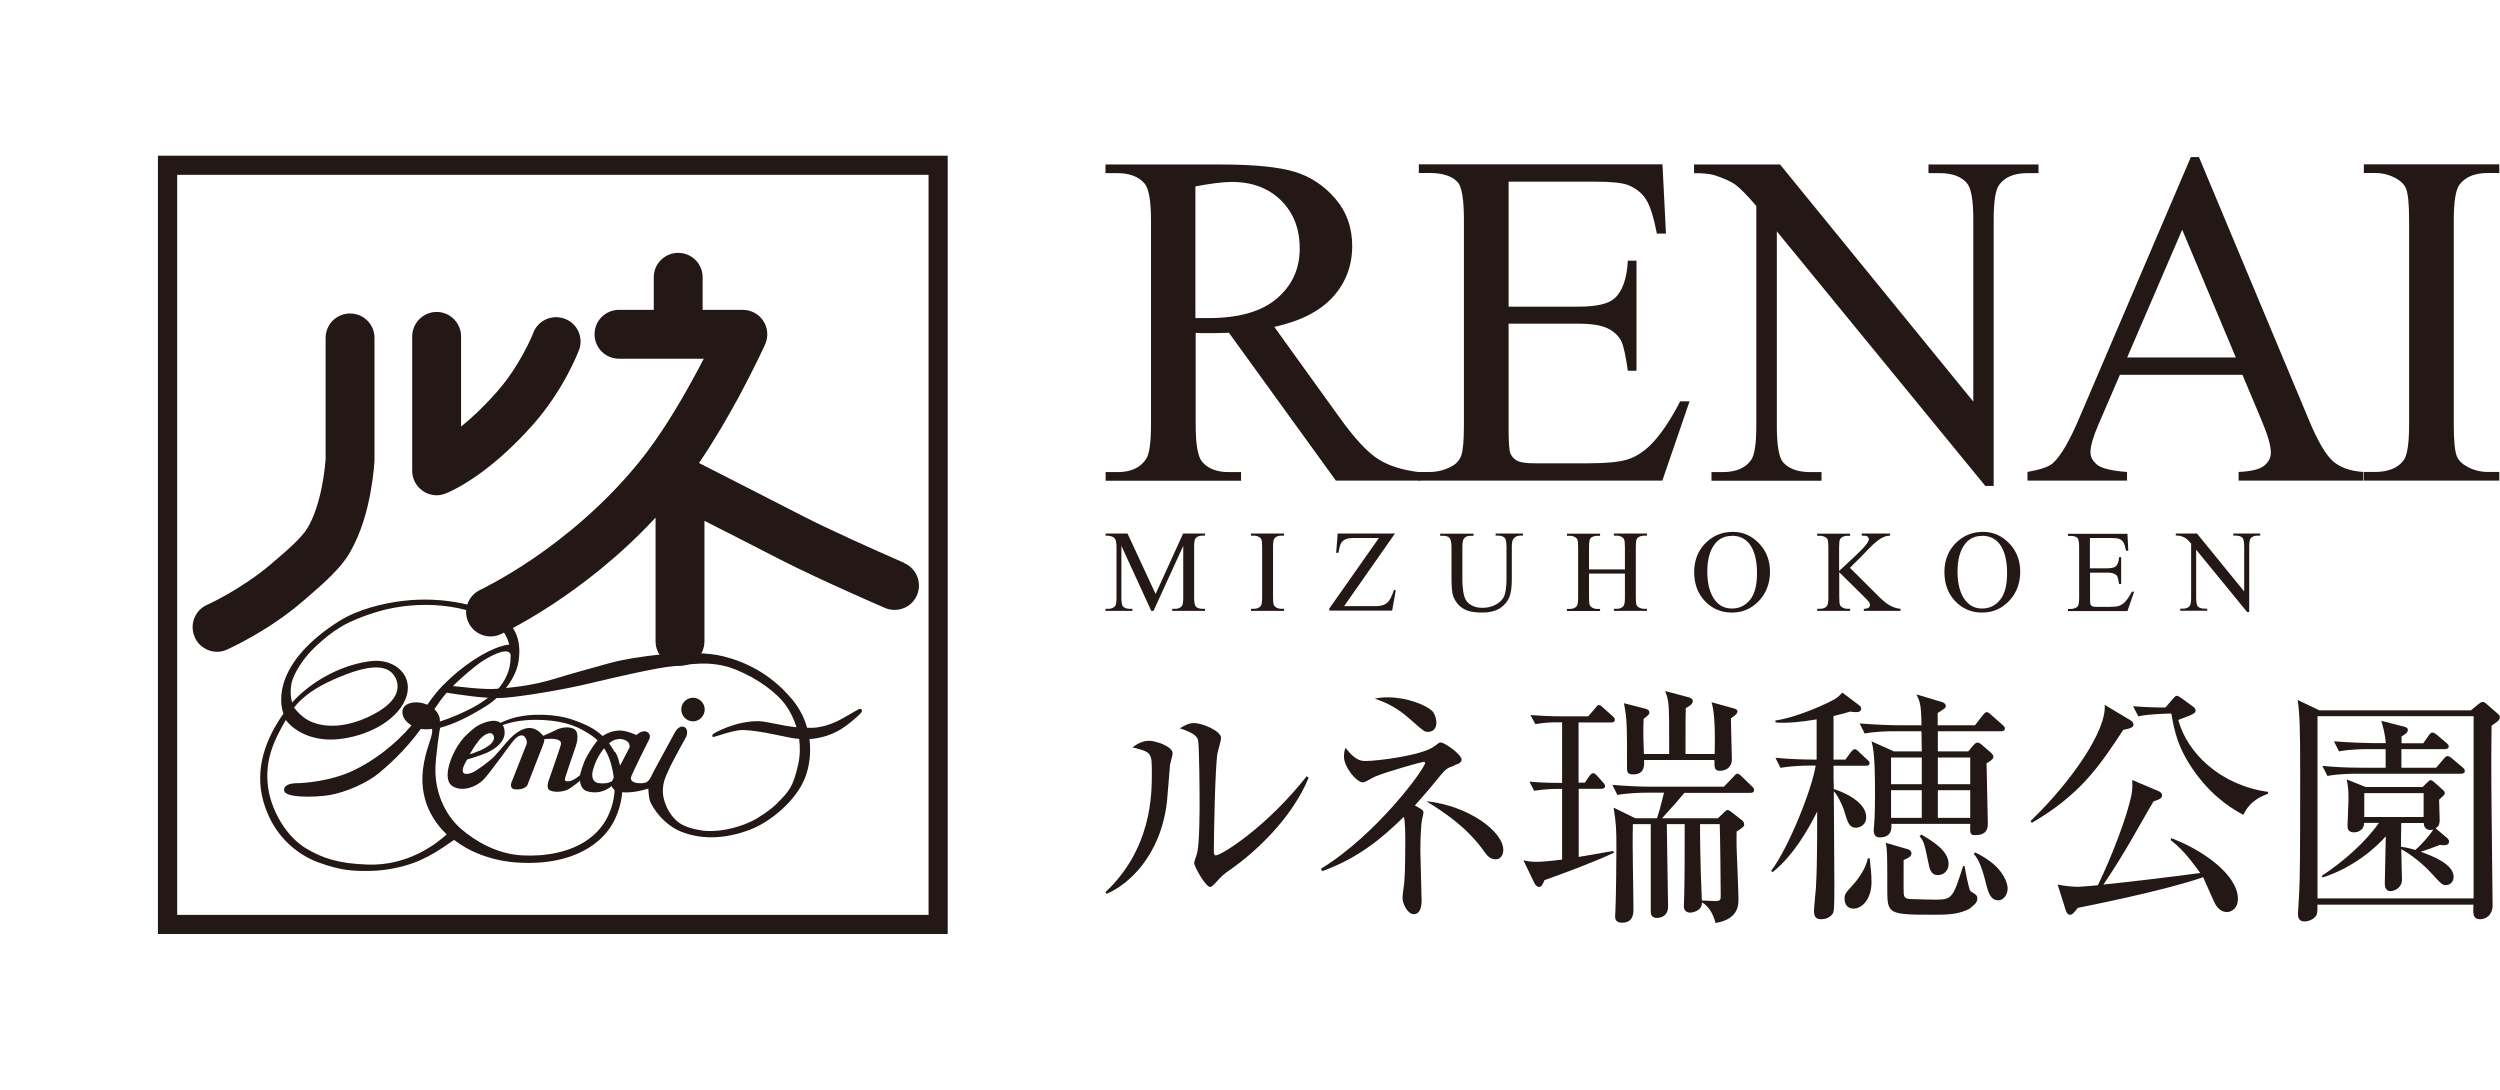 <?xml version="1.0" encoding="UTF-8"?><svg id="_レイヤー_2" xmlns="http://www.w3.org/2000/svg" viewBox="0 0 179.04 78.04"><defs><style>.cls-1{fill:none;}.cls-1,.cls-2{stroke-width:0px;}.cls-2{fill:#231815;}</style></defs><g id="_レイヤー_1-2"><path class="cls-2" d="M83.79,54.81c-.04.41-.18,2.27-.22,2.65-.47,3.87-2.79,5.92-4.32,6.55l-.09-.11c3.33-3.13,3.33-7.02,3.33-8.53s-.02-1.49-1.39-1.85c.29-.2.68-.47,1.19-.47.47,0,1.69.4,1.69.9,0,.14-.18.74-.2.86ZM88.16,62.24c-.61.43-.67.5-1.13,1.01-.09.09-.25.27-.36.27-.34,0-1.15-1.48-1.15-1.71,0-.13.22-.67.23-.79.16-.76.16-3.1.16-3.58,0-.67-.02-4-.11-4.43-.07-.32-.43-.56-1.3-.85.23-.14.59-.38,1.01-.38.54,0,1.94.54,1.94,1.08,0,.16-.22.88-.25,1.03-.18.92-.27,5.96-.27,7.06,0,.07,0,.31.13.31.43,0,3.69-2.07,6.52-5.67l.14.11c-1.22,2.95-3.82,5.31-5.56,6.55Z"/><path class="cls-2" d="M104.18,54.82c-.5.16-.63.25-1.01.7-.4.5-.97,1.19-1.84,2.16.56.32.61.36.61.52,0,.09-.09.45-.11.54-.04.23-.11,1.06-.11,2.18,0,.56.09,3.08.09,3.6,0,.13,0,.95-.56.95-.45,0-.81-.76-.81-1.17,0-.18.11-.95.13-1.12.07-.86.07-2.5.07-2.92s0-1.55-.11-1.76c-1.51,1.49-3.26,2.97-5.85,3.89l-.07-.18c4-2.45,7.45-7.18,7.45-7.58,0-.02-.02-.07-.11-.07-.11,0-2.58.68-3.48,1.06-.14.05-.7.41-.85.41-.5,0-1.37-1.13-1.37-1.82,0-.36.05-.5.11-.65.67.85,1.04.94,1.44.94.83,0,4.09-.4,4.93-1.06.31-.23.34-.27.45-.27.27,0,1.49.86,1.49,1.22,0,.18-.11.29-.52.41ZM102.27,52.41c-.25,0-.27,0-1.28-.9-1.08-.97-1.98-1.28-2.54-1.48.31-.05.49-.09.94-.09,1.39,0,2.74.56,3.17.97.23.23.31.65.31.83,0,.34-.16.67-.59.67ZM107.1,61.54c-.41,0-.63-.31-.81-.56-1.24-1.76-2.92-2.84-4.14-3.6,2.99.31,5.51,2.16,5.51,3.49,0,.09-.02.67-.56.67Z"/><path class="cls-2" d="M113.05,51.71v4.34h.45l.31-.45c.07-.11.18-.23.29-.23s.2.11.29.2l.4.45c.07.07.16.18.16.27,0,.18-.18.2-.27.2h-1.62v4.88c1.03-.18,1.57-.27,2.48-.43l.04.13c-1.49.7-3.8,1.55-4.97,1.96-.09.2-.18.49-.38.49-.14,0-.29-.14-.34-.27l-.79-1.64c.25.05.47.11.92.11.36,0,.99-.05,1.85-.16v-5.06h-.47c-.18,0-.83.02-1.53.13l-.34-.65c1.06.09,2.04.09,2.34.09v-4.34h-.4c-.18,0-.83,0-1.51.13l-.36-.65c.67.05,1.49.09,2.16.09h1.98l.5-.58c.09-.11.16-.23.27-.23s.22.11.31.2l.65.58c.07.07.18.16.18.27,0,.18-.18.2-.27.2h-2.32ZM118.67,58.59c.18-.56.2-.59.5-1.82h-1.22c-.43,0-1.31.02-2.12.16l-.36-.72c.88.07,1.89.13,2.77.13h5.22l.67-.7c.09-.09.18-.23.29-.23.13,0,.22.11.32.2l.72.7c.09.07.16.16.16.27,0,.18-.16.2-.27.2h-4.72c-.47.56-.49.59-1.6,1.82h4l.47-.45c.07-.07.14-.14.22-.14.09,0,.18.07.27.14l.76.59c.07.05.16.16.16.29s0,.18-.54.52c0,.31-.02.68,0,1.22.02.52.13,3.04.13,3.62,0,.43,0,1.44-1.64,1.71-.16-.61-.45-1.17-.97-1.48,0,.65-.72.74-.85.74-.14,0-.45-.07-.45-.45,0-.09.02-.47.02-.56.04-.94.04-3.94.04-5.33h-1.28c0,.68.09,5.56.09,5.91,0,.81-.76.81-.79.81-.45,0-.45-.34-.45-.49v-6.23h-1.28c-.05,1.71.04,4.43.04,6.12,0,.25,0,.94-.81.94-.5,0-.5-.31-.5-.49,0-.05.02-.34.02-.41.05-.92.07-4.05.07-4.48,0-1.3-.02-1.75-.2-2.86l1.55.76h1.58ZM119.54,54.01c0-3.75,0-3.76-.29-4.52l1.55.41c.25.07.43.11.43.31,0,.22-.27.38-.5.5-.02.52-.02.79-.02,3.29h2.09c.02-1.24.04-2.9-.23-3.71l1.48.41c.22.05.38.11.38.25,0,.18-.27.36-.47.49,0,.47.07,2.54.07,2.95,0,.52-.38.81-.85.81-.4,0-.4-.2-.4-.77h-5.04c.02.38.05,1.03-.79,1.03-.43,0-.43-.22-.43-.47,0-3.15,0-3.49-.22-4.63l1.48.38c.2.05.34.11.34.29,0,.13-.04.16-.41.45-.04.9-.02,1.49.02,2.52h1.82ZM121.75,59.02c0,.5,0,2.63.13,5.47.14,0,.85.04.92.04.43,0,.43-.09.43-.41,0-.92-.04-4.32-.07-5.1h-1.4Z"/><path class="cls-2" d="M133.61,54.84h-2.3c0,.79,0,.99.02,1.67.49.14,2.32.85,2.32,2,0,.68-.61.77-.74.77-.47,0-.59-.4-.79-1.06-.14-.54-.58-1.37-.79-1.55,0,1.04.04,5.71.04,6.66,0,1.73-.02,1.96-.13,2.12-.18.25-.47.38-.81.38-.23,0-.52-.04-.52-.58,0-.27.13-1.44.14-1.67.05-1.04.09-1.67.09-5.46-.67,1.35-1.73,3.17-3.19,4.34l-.11-.09c1.31-1.73,2.97-6.01,3.19-7.54h-.41c-.43,0-1.3.02-2.11.16l-.36-.72c1.1.11,2.23.13,2.95.13v-2.88c-1.08.18-2.11.29-2.95.22v-.14c1.76-.27,3.91-1.33,4.25-1.53.27-.16.41-.34.54-.47l1.26.95c.05.04.09.13.09.18,0,.27-.25.27-.38.27-.18,0-.31-.02-.41-.04-.29.09-.52.16-1.19.32v3.12h.85l.38-.52c.05-.07.2-.23.29-.23.11,0,.25.14.32.22l.56.52c.13.11.18.16.18.27,0,.16-.14.18-.27.18ZM132.75,65.07c-.61,0-.65-.56-.65-.68,0-.36.04-.4.67-1.1.07-.07.86-.99.99-1.82h.14c.05.5.13,1.1.13,1.69,0,1.24-.68,1.91-1.28,1.91ZM143.32,52.37h-4.54v1.44h2.18l.38-.45c.07-.07.16-.18.27-.18.09,0,.23.07.32.16l.67.58c.09.07.16.2.16.29,0,.2-.41.4-.49.45,0,.67.09,3.67.09,4.27,0,.32,0,.88-.92.88-.36,0-.36-.16-.34-.81h-5.65c.02.27.07.97-.83.97-.32,0-.43-.2-.43-.52,0-.04,0-.13.02-.25.07-.77.07-1.91.07-2.29,0-1.28,0-3.02-.25-3.82l1.6.72h2l-.02-1.44h-1.95c-.32,0-1.26,0-2.12.16l-.36-.72c1.15.09,2.27.13,2.77.13h1.66c-.02-1.49-.11-1.69-.36-2.21l1.87.56c.11.04.23.14.23.27,0,.14-.07.18-.58.5v.88h2.67l.56-.72c.13-.16.2-.22.29-.22s.2.09.32.2l.79.7c.18.16.18.2.18.27,0,.16-.14.2-.27.2ZM141.16,65.01c-.79.49-1.73.5-2.65.5-3.35,0-3.35-.05-3.35-1.91,0-2.45,0-2.72-.11-3.24l1.62.47c.05.02.22.11.22.27,0,.23-.13.29-.56.5,0,1.96-.02,2.43.04,2.56.07.22.36.23.59.23.32.02,1.4.04,1.67.04,1.19,0,1.24-.16,1.96-2.4h.11c.02.22.31,1.69.41,1.78.05.04.23.16.34.23.13.09.16.18.16.32,0,.34-.41.59-.47.63ZM137.63,54.25h-2.2v1.91h2.2v-1.91ZM137.63,56.59h-2.2v1.98h2.2v-1.98ZM138.78,62.67c-.5,0-.59-.43-.7-.99-.27-1.39-.36-1.49-.61-1.8l.14-.11c.81.49,1.94,1.15,1.94,2.11,0,.45-.32.79-.77.79ZM141.1,54.25h-2.32v1.91h2.32v-1.91ZM141.1,56.59h-2.32v1.98h2.32v-1.98ZM143.08,64.47c-.47,0-.67-.45-.85-1.19-.36-1.49-.65-1.85-.88-2.14l.11-.09c.34.16,1.26.65,1.76,1.3.4.5.56.99.56,1.28,0,.32-.2.85-.7.85Z"/><path class="cls-2" d="M152.06,52.27c-1.75,2.67-3.12,4.66-6.55,6.66l-.09-.13c2.9-2.79,5.46-6.48,5.31-8.32l1.84,1.1c.09.05.22.16.22.31,0,.18-.16.27-.72.38ZM159.5,65.32c-.43,0-.74-.29-.96-.79-.63-1.42-.7-1.58-.76-1.71-2.65.94-8.25,2.05-8.98,2.2-.31.4-.4.49-.56.49s-.25-.18-.29-.29l-.59-1.87c.38.07.88.16,1.48.16.14,0,1.19-.09,1.4-.11.94-1.93,2.11-4.92,2.41-6.5.07-.32.07-.72.05-1.04l1.87.79c.11.05.27.14.27.31,0,.22-.22.31-.61.43-.2.32-.34.58-1.66,2.88-.54.92-1.13,1.89-1.93,3.08,2.07-.22,4.63-.52,6.93-.83-.94-1.31-1.44-1.82-2.12-2.36l.05-.13c2.11.77,4.77,2.58,4.77,4.34,0,.79-.58.95-.79.95ZM160.65,58.35c-.58-.31-2.05-1.12-3.39-2.95-1.31-1.8-1.53-3.02-1.76-4.3-.45.02-1.5.02-2.36.2l-.38-.72c.47.04,1.39.09,2.32.09l.52-.61c.13-.14.2-.23.29-.23s.2.07.38.2l.79.58c.07.05.18.14.18.27,0,.16-.13.23-.41.36-.41.16-.58.23-.83.32.63,2.36,3.01,4.68,6.43,5.15v.13c-.5.2-1.28.49-1.78,1.53Z"/><path class="cls-2" d="M176.97,50.86l.52-.43c.11-.09.22-.16.32-.16.07,0,.2.07.25.13l.77.67c.09.07.2.18.2.29,0,.22-.2.34-.59.61-.02.99-.04,3.06,0,6.3,0,1.04.07,5.65.07,6.59,0,.59-.41.97-.88.97-.56,0-.52-.41-.49-1.04h-11.18c.02.22,0,.5-.02.59-.05.4-.58.61-.9.61-.38,0-.47-.25-.47-.56,0-.23.09-1.31.09-1.53.05-1.21.07-2.09.07-8.57,0-3.29-.04-4.2-.18-5.2l1.55.74h10.86ZM165.97,51.29v13.05h11.18v-13.05h-11.18ZM175.28,60.04c.05.05.11.13.11.22,0,.23-.2.27-.34.27-.07,0-.18,0-.32-.02-.58.23-.76.29-1.37.49.76.27,2.36.86,2.36,1.8,0,.32-.23.59-.56.59-.22,0-.31-.05-1.01-.83-.61-.67-1.4-1.31-2.18-1.75,0,.34.05,2.02.05,2.2,0,.54-.5.81-.83.81-.29,0-.4-.25-.4-.54,0-.54.07-2.9.07-3.39-.58.68-2.2,2.21-4.52,2.95l-.07-.11c1.57-1.04,3.1-2.38,4.1-3.8h-1.06c0,.49-.4.68-.72.68-.47,0-.47-.32-.47-.52,0-.09.07-1.57.07-1.85,0-.56-.02-.94-.13-1.42l1.35.54h4.09l.32-.31c.09-.09.18-.18.25-.18s.18.07.25.14l.63.56c.09.07.14.16.14.25,0,.07-.11.18-.41.45,0,.23.04,1.26.04,1.46,0,.38-.14.49-.29.59l.83.7ZM173.55,53.22l.38-.54c.09-.14.18-.22.27-.22.07,0,.18.05.34.18l.63.54c.09.07.2.16.2.27,0,.16-.16.2-.29.2h-3.1v1.33h2.49l.52-.61c.11-.13.18-.22.29-.22s.22.07.34.18l.72.61c.11.09.18.16.18.27,0,.18-.16.2-.27.2h-7.45c-.18,0-1.3,0-2.12.16l-.36-.72c.92.09,1.86.13,2.77.13h1.76v-1.33h-1.22c-.31,0-1.26,0-2.12.16l-.36-.72c1.12.09,2.43.13,2.77.13h.94c-.04-.65-.22-1.24-.32-1.6l1.67.43c.11.04.23.07.23.22,0,.2-.18.31-.45.47v.49h1.57ZM173.57,58.51v-1.71h-4.25v1.71h4.25ZM171.97,58.95c-.02.77-.02,1.26-.02,1.69.25.04.49.07,1.03.23.36-.31,1.03-1.04,1.28-1.46-.41.11-.68-.09-.68-.47h-1.6Z"/><path class="cls-2" d="M101.71,34.42h-6.04l-7.66-10.59c-.57.02-1.03.03-1.39.03-.14,0-.3,0-.47,0-.17,0-.34-.01-.52-.02v6.58c0,1.43.16,2.31.47,2.66.42.49,1.06.73,1.9.73h.88v.62h-9.7v-.62h.85c.96,0,1.64-.31,2.05-.94.23-.34.35-1.16.35-2.45v-14.63c0-1.42-.16-2.31-.47-2.66-.43-.49-1.08-.73-1.94-.73h-.85v-.62h8.25c2.4,0,4.18.18,5.32.53,1.14.35,2.11,1,2.91,1.94.8.94,1.19,2.06,1.19,3.37,0,1.39-.45,2.6-1.36,3.62s-2.31,1.75-4.22,2.17l4.68,6.5c1.07,1.49,1.99,2.48,2.76,2.97.77.49,1.77.8,3.01.94v.62ZM85.63,22.78c.21,0,.4,0,.55,0,.16,0,.28,0,.38,0,2.16,0,3.79-.47,4.88-1.4,1.1-.94,1.64-2.13,1.64-3.57s-.44-2.56-1.33-3.45c-.89-.88-2.06-1.33-3.52-1.33-.65,0-1.52.11-2.62.32v9.42Z"/><path class="cls-2" d="M108.04,13.01v8.95h4.98c1.29,0,2.15-.19,2.59-.58.58-.51.9-1.41.97-2.71h.62v7.88h-.62c-.16-1.1-.31-1.81-.47-2.12-.2-.39-.53-.7-.99-.92-.46-.22-1.16-.33-2.1-.33h-4.98v7.46c0,1,.04,1.61.13,1.83.09.22.24.39.47.52s.65.19,1.27.19h3.84c1.28,0,2.21-.09,2.79-.27.58-.18,1.14-.53,1.67-1.05.69-.69,1.4-1.73,2.12-3.12h.67l-1.95,5.68h-17.45v-.62h.8c.53,0,1.04-.13,1.52-.38.36-.18.6-.45.73-.8.13-.36.19-1.09.19-2.19v-14.71c0-1.44-.15-2.32-.43-2.66-.4-.44-1.07-.67-2-.67h-.8v-.62h17.45l.25,4.96h-.65c-.23-1.19-.49-2.01-.78-2.45-.28-.45-.7-.78-1.26-1.02-.45-.17-1.23-.25-2.35-.25h-6.21Z"/><path class="cls-2" d="M121.34,11.78h6.14l13.84,16.98v-13.06c0-1.39-.16-2.26-.47-2.6-.41-.47-1.06-.7-1.95-.7h-.79v-.62h7.88v.62h-.8c-.96,0-1.64.29-2.04.87-.24.36-.37,1.17-.37,2.44v19.09h-.6l-14.93-18.23v13.94c0,1.39.15,2.26.45,2.6.42.47,1.07.7,1.95.7h.8v.62h-7.88v-.62h.79c.97,0,1.65-.29,2.05-.87.25-.36.37-1.17.37-2.44v-15.75c-.66-.77-1.16-1.27-1.49-1.52-.34-.24-.84-.47-1.5-.68-.32-.1-.81-.15-1.47-.15v-.62Z"/><path class="cls-2" d="M160.59,26.84h-8.77l-1.54,3.57c-.38.88-.57,1.54-.57,1.97,0,.35.16.65.49.91.33.26,1.04.43,2.13.51v.62h-7.13v-.62c.95-.17,1.56-.38,1.84-.65.57-.53,1.2-1.62,1.89-3.26l7.97-18.64h.58l7.88,18.84c.63,1.51,1.21,2.5,1.73,2.95.52.45,1.24.7,2.16.76v.62h-8.93v-.62c.9-.04,1.51-.19,1.83-.45.32-.26.48-.57.48-.94,0-.49-.22-1.26-.67-2.32l-1.37-3.26ZM160.12,25.6l-3.84-9.15-3.94,9.15h7.78Z"/><path class="cls-2" d="M178.99,33.8v.62h-9.7v-.62h.8c.93,0,1.61-.27,2.04-.82.27-.36.4-1.21.4-2.57v-14.63c0-1.15-.07-1.9-.22-2.27-.11-.28-.34-.52-.68-.72-.49-.27-1-.4-1.54-.4h-.8v-.62h9.7v.62h-.82c-.92,0-1.6.27-2.02.82-.28.36-.42,1.21-.42,2.57v14.63c0,1.15.07,1.9.22,2.27.11.28.35.52.7.72.48.27.98.4,1.52.4h.82Z"/><path class="cls-2" d="M67.87,66.89H11.31V11.15h56.56v55.74ZM12.69,65.52h53.81V12.52H12.69v52.99Z"/><path class="cls-2" d="M13.95,45.63c-.4-.88,0-1.92.87-2.31h.01s.04-.03.08-.04c.07-.04.17-.08.31-.15.26-.14.65-.33,1.1-.59.89-.51,2.05-1.26,3.05-2.11.5-.43,1.07-.91,1.57-1.38.5-.47.93-.96,1.09-1.25.49-.81.84-2,1.03-3,.19-.98.25-1.78.26-1.95v-8.66c0-.96.78-1.74,1.75-1.74s1.75.78,1.75,1.74v8.78c0,.06-.05.99-.28,2.26-.23,1.27-.64,2.88-1.49,4.35-.47.79-1.09,1.43-1.7,2.01-.62.58-1.24,1.1-1.7,1.5-2.49,2.14-5.31,3.39-5.39,3.43-.23.11-.48.16-.71.16-.67,0-1.31-.39-1.6-1.03"/><path class="cls-2" d="M30.27,35.15c-.47-.33-.75-.86-.75-1.43v-9.63c0-.96.79-1.75,1.75-1.75s1.75.79,1.75,1.75v6.46c.73-.59,1.6-1.39,2.55-2.47,1.67-1.88,2.59-4.14,2.62-4.24h0c.34-.91,1.36-1.35,2.26-1.01.91.34,1.36,1.35,1.01,2.26-.05.11-1.05,2.78-3.28,5.31-3.37,3.81-6.08,4.87-6.31,4.96-.2.07-.4.11-.61.11-.35,0-.7-.11-1-.32"/><path class="cls-2" d="M64.76,40.31s-.27-.11-.73-.32c-1.37-.6-4.42-1.95-6.55-3.04-1.22-.62-3.37-1.72-5.22-2.67-.83-.43-1.61-.82-2.2-1.12,1.11-1.63,2.09-3.34,2.88-4.79,1.13-2.11,1.85-3.69,1.86-3.72.24-.54.19-1.17-.13-1.66-.32-.5-.88-.8-1.47-.8h-2.88v-2.33c0-.97-.78-1.75-1.75-1.75s-1.75.78-1.75,1.75v2.33h-2.49c-.97,0-1.75.78-1.75,1.75s.78,1.75,1.75,1.75h6.07c-.22.44-.48.91-.75,1.41-1.05,1.93-2.44,4.23-3.87,5.98-2.51,3.1-5.39,5.42-7.62,6.94-1.12.76-2.08,1.32-2.75,1.69-.33.18-.6.32-.77.41-.09.05-.15.08-.2.1-.02,0-.03.02-.04.02h0c-.88.41-1.26,1.45-.86,2.32.29.64.93,1.02,1.59,1.02.24,0,.49-.05.73-.16.12-.07,5.84-2.69,11.09-8.35v8.86c0,.97.78,1.75,1.75,1.75s1.75-.78,1.75-1.75v-8.63c1.9.96,4.18,2.13,5.44,2.78,3.03,1.54,7.47,3.45,7.49,3.46.23.1.46.14.69.14.68,0,1.32-.39,1.6-1.05.38-.89-.03-1.92-.91-2.3"/><path class="cls-2" d="M50.47,50.81c0,.46-.38.85-.84.85s-.84-.38-.84-.85.38-.84.84-.84.84.38.84.84"/><path class="cls-2" d="M61.73,50.95c-.02.14-1.12,1.09-1.72,1.4-.65.34-1.31.53-2.04.58.13,1.03-.02,2.01-.31,2.76-.64,1.65-2.48,3.16-3.9,3.71-1.98.77-3.69.68-4.98.16-1.29-.52-2.06-1.74-2.23-2.19-.1-.28-.12-.9-.12-.9,0,0-.83.3-1.69.28-.86-.02-.94-.46-.94-.46,0,0-.68.68-1.74.38-.51-.14-.52-.76-.52-.76,0,0-.42.36-.79.59-.26.16-.88.3-1.34.12-.32-.12-.14-.65-.14-.65,0,0,.86-2.46.89-2.61.02-.11.08-.27-.23-.39-.31-.12-.96-.03-.96-.03,0,0,.04.1-.04.29-.07.21-.24.63-.24.63l-.93,2.39s-.22.34-.87.28c-.43-.04-.27-.47-.27-.47,0,0,1-2.54,1.09-2.76.08-.23-.09-.57-.26-.62-.17-.04-.35,0-.65.33-.3.33-1.7,2.35-2.2,2.85-.5.5-1.49.87-2.18.45-.86-.52-.04-2.57.83-3.52,0,0,.34-.36.74-.67.32-.24.85-.47,1.31-.5.37-.02.84.16.84.85,0,.64-.62,1.16-1.32,1.46-.58.24-1.36.46-1.36.46,0,0-.45.68-.29.93.12.21.58.07.86-.1.23-.14,1.04-.7,1.38-1.06.33-.35.86-1.01,1.11-1.26.25-.25.84-.82,1.5-.76.53.05.88.56.88.56,0,0,.52-.22.88-.4.35-.19.9-.3,1.3-.11.44.21.24,1.02.15,1.27-.11.3-.67,1.96-.74,2.19-.06.23-.08.32.25.3.33-.02.8-.44.8-.44,0,0,.18-.81.5-1.36.19-.33.59-1,.88-1.25.5-.45,1.02-.55,1.35-.58.52-.05,1.31.32,1.31.32,0,0,.43-.42.78-.21.35.21.09.6.09.6,0,0-1.25,2.48-1.27,2.67-.02.19.14.37.61.39.46.02.58-.12.58-.12,0,0,.11-.07.24-.31.07-.13.2-.41.2-.41l1.5-2.76s.29-.62.72-.41c.3.16.13.65.13.65,0,0-1.11,2-1.23,2.32-.12.31-.5.88-.46,1.71.03.54.33,1.49,1.07,2.09.41.34,1.04.51,1.62.61,1.06.19,2.53-.11,3.59-.61.59-.27,1.48-.89,1.84-1.26.93-.93,1.19-1.2,1.57-2.83.14-.63.15-1.26.07-1.85-.07,0-.13,0-.2-.01-.56-.05-2.56-.59-3.81-.62-.64-.02-1.94.47-2.08.49-.14.04-.14-.05-.11-.16.03-.1,1.72-1.01,3.33-.96.64.02,1.64.34,2.68.43-.18-.58-.44-1.1-.72-1.51-.69-.98-2.06-1.98-3.64-2.62-1.83-.74-3.51-.31-4.53-.23-1.02.08-4.01.76-5.96,1.23-1.9.45-4.64.91-6.04,1.02-1.4.11-3.4-.26-3.9-.32-.5-.06-.57-.18-.57-.18,0,0-.05-.24.03-.36.09-.13.3-.01.59.01.29.01,2.37.31,3.41.2,1.04-.1,2.31-.19,4.05-.72,1.41-.43,2.21-.64,3.93-1.12,1.65-.46,5.89-1.04,8.1-.48,1.49.37,3.32,1.17,4.9,3.04.56.65.91,1.37,1.11,2.08.13,0,.26,0,.41,0,.56-.02,1.15-.2,1.59-.4.44-.18,1.56-.87,1.7-.93.14-.06.24,0,.22.14M34.29,53.79c.24-.1.72-.33.94-.6.14-.17.23-.43.04-.62-.19-.19-.66.06-.97.45-.36.45-.66,1-.66,1,0,0,.26-.07.65-.24M45.05,53.25c-.1-.21-.46-.38-.84-.31-.64.1-1.15.88-1.38,1.29-.19.34-.39.92-.41,1.13-.04.35.08.67.43.72.66.1.98-.14.98-.14l1.26-2.42s.02-.12-.04-.26"/><path class="cls-2" d="M44.04,53.88c-.71-1.23-1.43-1.8-3.12-2.37-.97-.33-2.88-.52-4.39-.02-.81.27-1.7.81-1.7.81l.37.04s1.1-.93,3.79-.77c1.54.1,2.44.46,3.4,1.12,1.22.85,1.49,2.19,1.62,3.43.06.59-.04,2.71-1.92,4.02-1.25.88-3,1.21-4.68,1.12-1.8-.09-3.36-1.01-4.38-1.89-1.04-.89-1.84-2.42-1.85-4.2,0-.96.32-3.04.34-3.05,1.03-.28,2.01-.76,3.27-1.54,1.19-.74,2.2-2.06,2.36-3.31.22-1.66-.45-2.51-1.02-2.89-1.41-.94-4.19-1.71-7.26-1.35-1.38.16-3.25.6-4.63,1.48-4.46,2.85-4.3,5.62-3.94,6.6-1.21,1.71-2.13,3.92-1.42,6.35.81,2.76,2.83,3.92,4,4.33,1.48.53,2.37.61,3.67.58,1.36-.03,2.62-.36,3.51-.75.78-.35,1.25-.63,2.46-1.47.89.7,2.51,1.55,4.84,1.64,2.98.12,4.67-.86,5.52-1.6,1.15-1,1.52-2.28,1.65-3.16.16-1.08-.11-2.57-.46-3.17M36.51,47.7c-.18.86-.69,1.57-1.2,1.99-.8.66-1.42.98-1.84,1.18-1.13.56-1.97.8-1.97.8,0,0,.07-.46-.39-.88.22-.33.45-.67.71-.98.64-.76,1.42-1.46,2.28-2.14.74-.59,2.32-1.44,2.47-.78,0,.28-.01.55-.07.81M26.36,61.92c-2.11-.07-3.29-.46-4.47-1.18-.48-.29-1.05-.79-1.55-1.51-.57-.82-1.03-1.9-1.15-2.91-.21-1.77.31-3.11,1.28-4.76.49.68,1.77,1.56,3.72,1.38,2-.19,4.15-1.24,4.83-2.83.72-1.67-.71-2.95-2.39-2.77-1.99.21-4.23,1.33-5.71,2.97-.12-.36-.17-1.15.06-1.72.36-.9,1-1.69,1.54-2.21,1.3-1.23,2.27-1.88,4.41-2.54,3.19-.98,6.76-.49,8.5.77.56.4.89.96,1.04,1.55-.77.07-2.11.66-3.68,1.94-.58.48-1.2,1.1-1.49,1.44-.23.28-.46.59-.7.93-.62-.27-1.36-.22-1.66.15-.21.27-.21.89.53,1.33-1.2,1.41-2.72,2.55-4.18,3.24-1.66.78-3.6.9-4.04.9s-.96.13-.9.53c.07.53,2.14.49,3.2.33,1.27-.21,2.8-.92,3.61-1.6.65-.55,1.81-1.55,2.98-3.15.24.04.52.04.81,0,0,.02,0,.04,0,.06.04.5-.32,1-.58,2.33-.53,2.72.8,4.37,1.62,5.17-.84.76-2.84,2.25-5.66,2.16M21.07,50.66c1.01-1.29,2.74-1.98,3.68-2.35,1.59-.62,2.67-.66,3.23-.2.46.37,1.39,1.89-1.73,3.29-2.11.94-3.73.58-4.52-.04-.43-.34-.62-.63-.67-.69"/><path class="cls-2" d="M82.45,43.75l-2.14-4.66v3.7c0,.34.04.55.11.64.1.11.26.17.48.17h.2v.15h-1.93v-.15h.2c.23,0,.4-.07.5-.21.06-.09.09-.29.09-.6v-3.62c0-.24-.03-.42-.08-.53-.04-.08-.11-.15-.21-.2-.1-.05-.27-.08-.49-.08v-.15h1.57l2.01,4.33,1.97-4.33h1.57v.15h-.19c-.24,0-.4.07-.5.21-.06.09-.09.29-.09.6v3.62c0,.34.04.55.11.64.1.11.26.17.48.17h.19v.15h-2.35v-.15h.2c.24,0,.4-.07.5-.21.06-.09.09-.29.09-.6v-3.7l-2.13,4.66h-.13Z"/><path class="cls-2" d="M91.96,43.6v.15h-2.37v-.15h.2c.23,0,.39-.07.5-.2.07-.09.1-.3.1-.63v-3.57c0-.28-.02-.47-.05-.56-.03-.07-.08-.13-.17-.18-.12-.07-.24-.1-.38-.1h-.2v-.15h2.37v.15h-.2c-.23,0-.39.07-.49.2-.07.09-.1.3-.1.63v3.57c0,.28.02.47.05.56.03.07.08.13.17.18.12.07.24.1.37.1h.2Z"/><path class="cls-2" d="M99.9,38.21l-3.64,5.2h2.27c.35,0,.62-.08.8-.23s.35-.46.5-.93l.13.02-.26,1.46h-4.5v-.15l3.55-5.05h-1.77c-.29,0-.51.03-.64.1-.13.06-.23.16-.3.28s-.13.35-.19.68h-.16l.11-1.38h4.09Z"/><path class="cls-2" d="M107.11,38.36v-.15h1.96v.15h-.21c-.22,0-.38.09-.5.27-.06.08-.09.28-.09.59v2.24c0,.55-.05.99-.17,1.29s-.33.57-.65.79c-.32.22-.76.33-1.32.33-.6,0-1.06-.1-1.38-.31s-.53-.49-.67-.84c-.09-.24-.13-.7-.13-1.36v-2.16c0-.34-.05-.56-.14-.67s-.25-.16-.46-.16h-.21v-.15h2.39v.15h-.21c-.23,0-.39.07-.49.22-.07.1-.1.3-.1.61v2.41c0,.21.02.46.06.74.04.28.11.49.21.65.1.16.25.28.45.38.19.1.43.15.72.15.36,0,.69-.08.97-.24.29-.16.48-.36.59-.61.1-.25.16-.66.16-1.25v-2.24c0-.35-.04-.56-.11-.65-.11-.12-.26-.18-.47-.18h-.21Z"/><path class="cls-2" d="M113.8,40.78h2.57v-1.58c0-.28-.02-.47-.05-.56-.03-.07-.08-.13-.17-.18-.12-.07-.24-.1-.37-.1h-.2v-.15h2.37v.15h-.2c-.13,0-.25.03-.37.09-.09.04-.15.11-.18.2s-.05.27-.05.54v3.57c0,.28.02.47.05.56.03.07.08.13.17.18.12.07.24.1.38.1h.2v.15h-2.37v-.15h.2c.23,0,.39-.07.49-.2.07-.09.1-.3.1-.63v-1.69h-2.57v1.69c0,.28.02.47.05.56.03.07.08.13.17.18.12.07.24.1.37.1h.2v.15h-2.37v-.15h.2c.23,0,.39-.07.5-.2.07-.09.1-.3.1-.63v-3.57c0-.28-.02-.47-.05-.56-.03-.07-.08-.13-.17-.18-.12-.07-.24-.1-.38-.1h-.2v-.15h2.37v.15h-.2c-.13,0-.25.03-.37.09-.08.04-.14.11-.17.2-.03.09-.05.27-.05.54v1.58Z"/><path class="cls-2" d="M124.1,38.09c.72,0,1.34.27,1.87.82s.79,1.23.79,2.04-.27,1.54-.8,2.09c-.53.56-1.17.83-1.93.83s-1.4-.27-1.92-.81-.78-1.24-.78-2.1.3-1.6.9-2.15c.52-.48,1.14-.72,1.87-.72ZM124.02,38.38c-.5,0-.89.18-1.19.55-.37.46-.56,1.13-.56,2.01s.19,1.6.58,2.08c.3.37.69.56,1.18.56.52,0,.95-.2,1.29-.61.34-.41.51-1.04.51-1.92,0-.95-.19-1.65-.56-2.12-.3-.37-.71-.56-1.24-.56Z"/><path class="cls-2" d="M132.5,40.68l2.04,2.03c.33.33.62.56.86.68.24.12.47.19.71.21v.15h-2.63v-.15c.16,0,.27-.03.34-.08.07-.05.1-.11.1-.18s-.01-.12-.04-.18c-.03-.05-.11-.15-.25-.29l-1.91-1.89v1.78c0,.28.02.47.05.56.03.07.08.13.17.18.12.07.24.1.37.1h.19v.15h-2.36v-.15h.2c.23,0,.39-.07.5-.2.07-.09.1-.3.1-.63v-3.57c0-.28-.02-.47-.05-.56-.03-.07-.08-.12-.17-.17-.12-.07-.24-.1-.38-.1h-.2v-.15h2.36v.15h-.19c-.13,0-.25.03-.37.09-.08.04-.14.11-.18.2-.03.09-.05.27-.05.54v1.69c.05-.05.24-.22.56-.52.81-.74,1.3-1.23,1.46-1.48.07-.11.11-.2.11-.29,0-.06-.03-.12-.09-.17-.06-.05-.15-.07-.29-.07h-.13v-.15h2.03v.15c-.12,0-.23.02-.33.05-.1.03-.22.09-.36.17-.14.09-.32.22-.52.41-.06.05-.34.33-.83.84l-.84.84Z"/><path class="cls-2" d="M142.02,38.09c.72,0,1.34.27,1.87.82s.79,1.23.79,2.04-.27,1.54-.8,2.09c-.53.56-1.17.83-1.93.83s-1.4-.27-1.92-.81c-.52-.54-.78-1.24-.78-2.1s.3-1.6.9-2.15c.52-.48,1.14-.72,1.86-.72ZM141.94,38.38c-.5,0-.89.18-1.19.55-.37.46-.56,1.13-.56,2.01s.19,1.6.58,2.08c.3.37.69.56,1.17.56.52,0,.95-.2,1.29-.61.34-.41.51-1.04.51-1.92,0-.95-.19-1.65-.56-2.12-.3-.37-.71-.56-1.24-.56Z"/><path class="cls-2" d="M149.67,38.51v2.19h1.22c.32,0,.53-.05.63-.14.14-.12.22-.35.24-.66h.15v1.93h-.15c-.04-.27-.08-.44-.11-.52-.05-.1-.13-.17-.24-.22s-.28-.08-.51-.08h-1.22v1.82c0,.25.01.39.03.45.02.05.06.1.11.13.05.03.16.05.31.05h.94c.31,0,.54-.02.68-.07s.28-.13.41-.26c.17-.17.34-.42.52-.76h.16l-.48,1.39h-4.26v-.15h.2c.13,0,.25-.03.37-.09.09-.04.15-.11.18-.2.03-.09.05-.27.05-.53v-3.6c0-.35-.04-.57-.11-.65-.1-.11-.26-.16-.49-.16h-.2v-.15h4.26l.06,1.21h-.16c-.06-.29-.12-.49-.19-.6-.07-.11-.17-.19-.31-.25-.11-.04-.3-.06-.58-.06h-1.52Z"/><path class="cls-2" d="M155.84,38.21h1.5l3.38,4.15v-3.19c0-.34-.04-.55-.11-.64-.1-.11-.26-.17-.48-.17h-.19v-.15h1.93v.15h-.2c-.23,0-.4.07-.5.21-.06.09-.09.29-.09.6v4.66h-.15l-3.65-4.46v3.41c0,.34.04.55.11.64.1.11.26.17.48.17h.2v.15h-1.93v-.15h.19c.24,0,.4-.07.5-.21.06-.09.09-.29.09-.6v-3.85c-.16-.19-.28-.31-.37-.37-.08-.06-.21-.12-.37-.17-.08-.02-.2-.04-.36-.04v-.15Z"/><rect class="cls-1" width="79.18" height="78.04"/></g></svg>